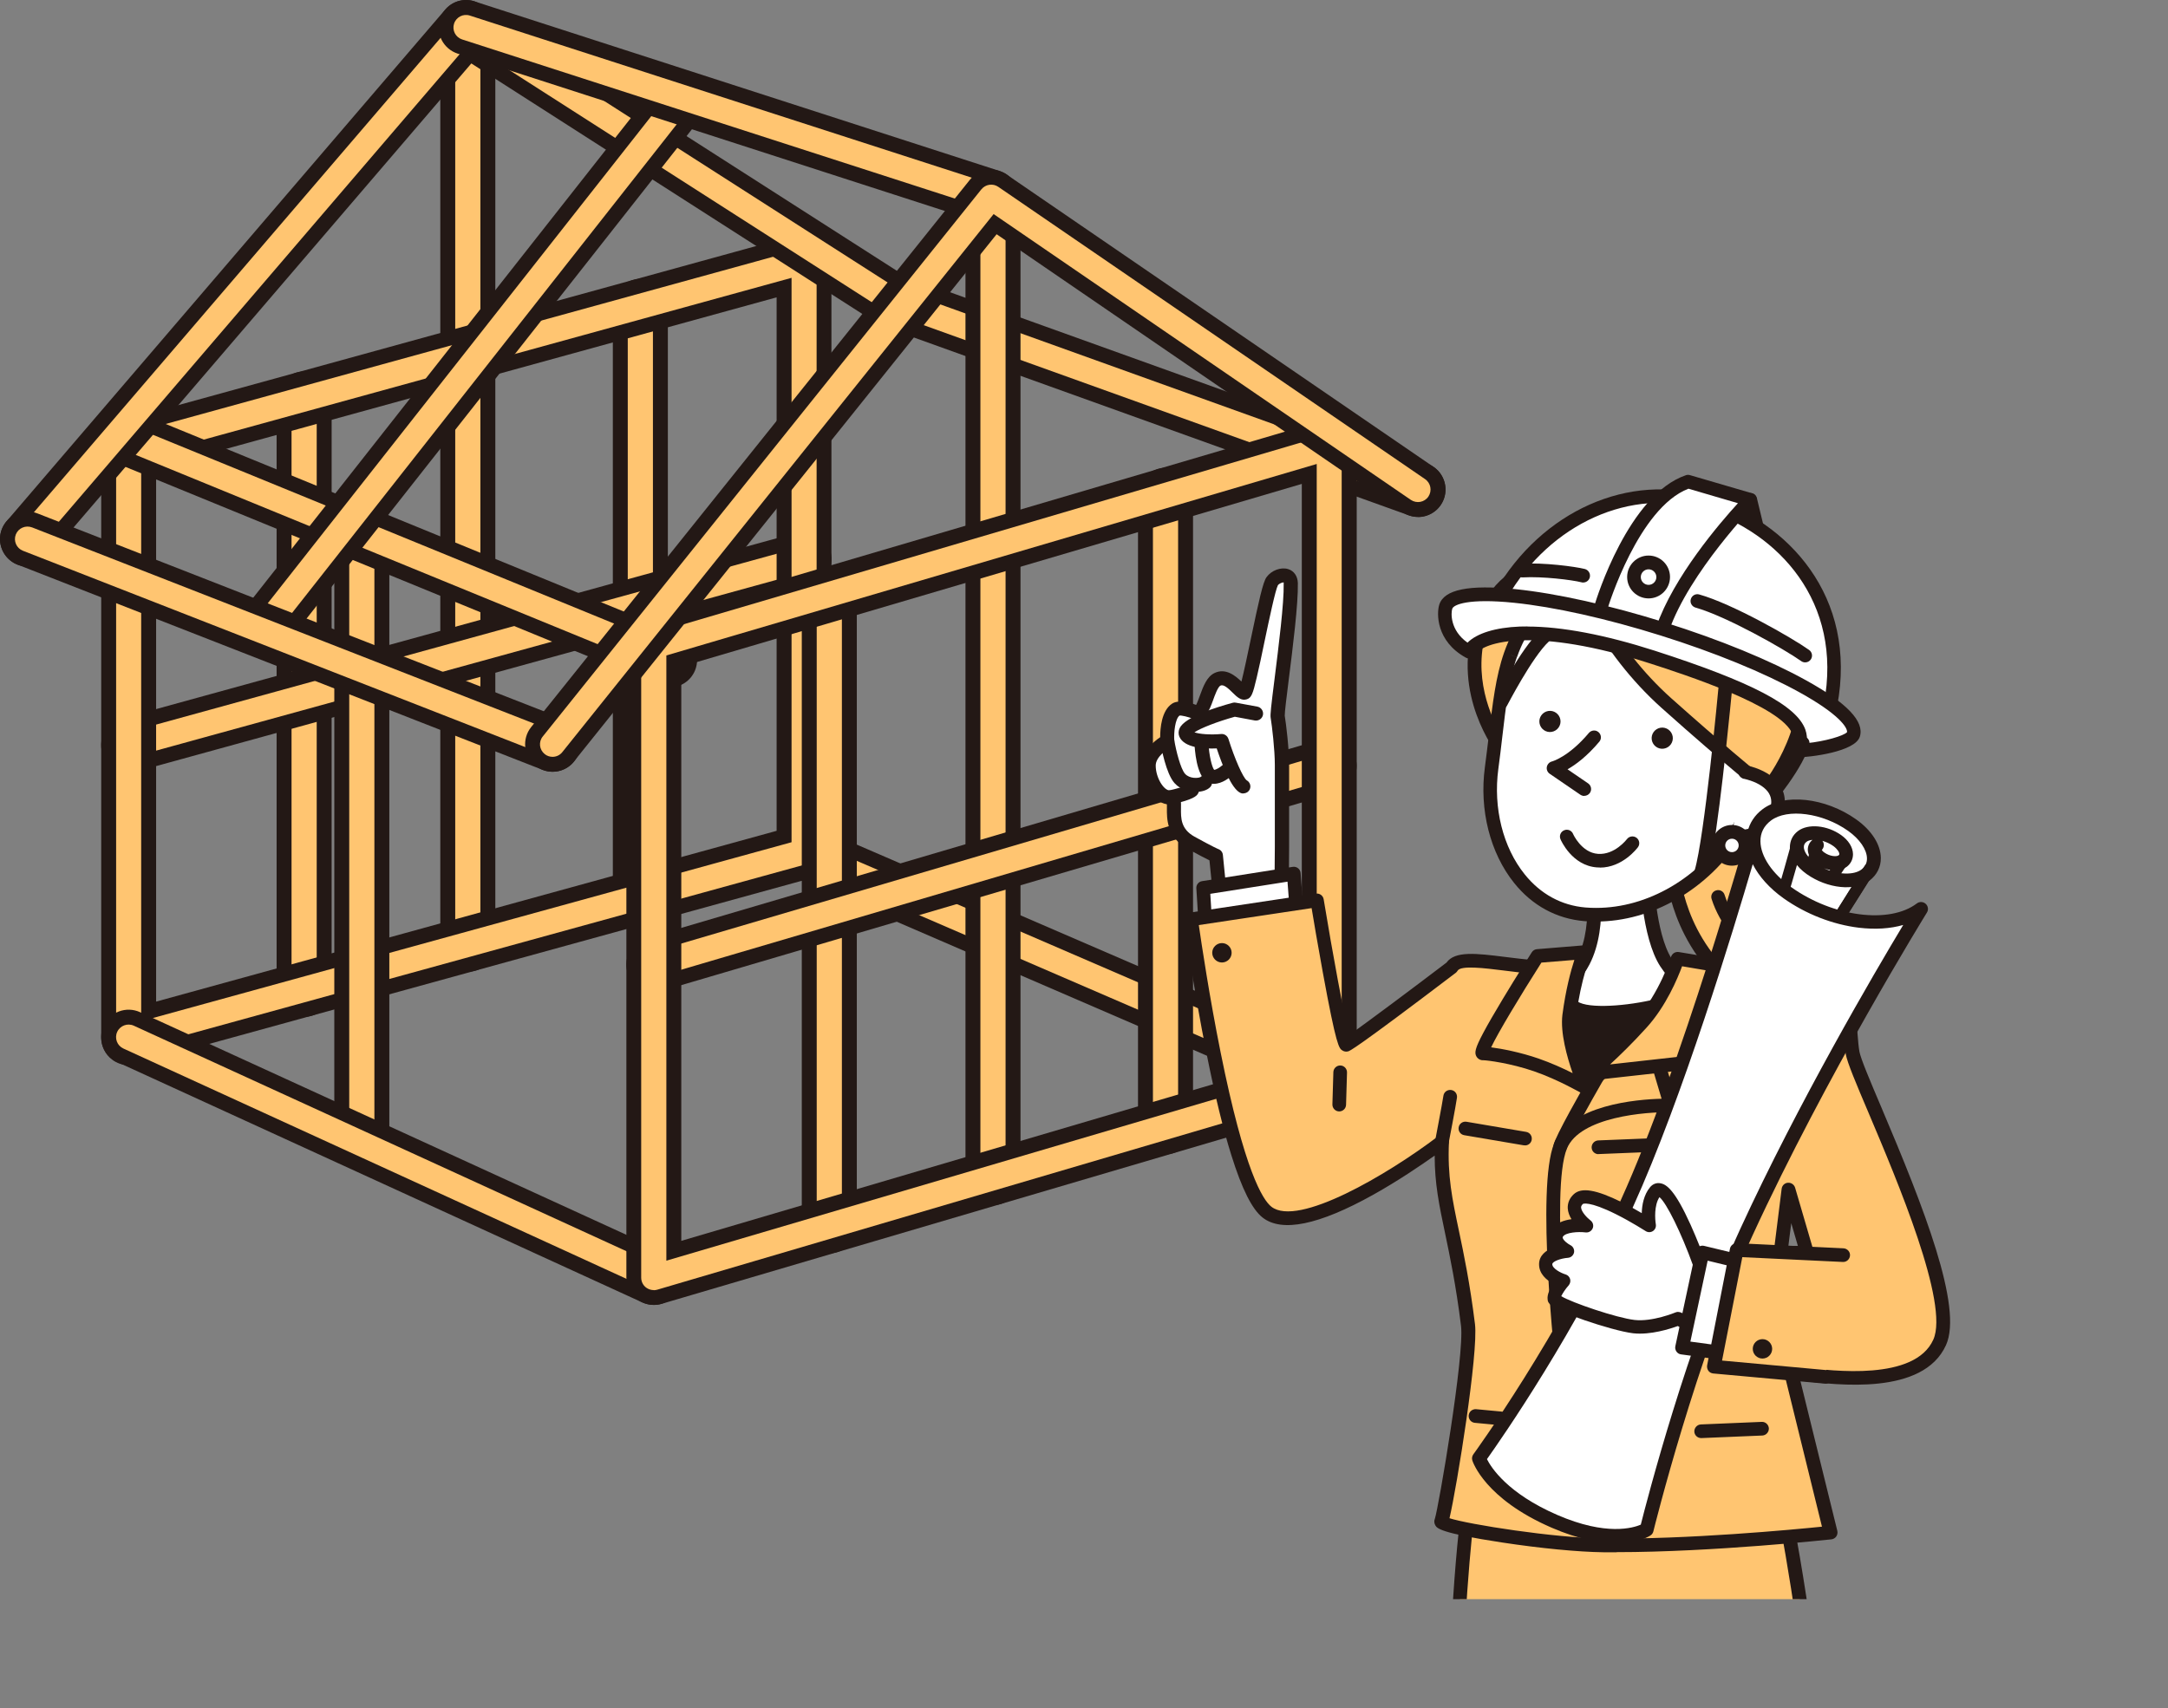 <?xml version="1.0" encoding="UTF-8"?>
<svg id="_レイヤー_2" data-name="レイヤー 2" xmlns="http://www.w3.org/2000/svg" xmlns:xlink="http://www.w3.org/1999/xlink" viewBox="0 0 203.31 160.21">
  <rect x="0" y="0" width="203.31" height="160.21" fill="#808080" stroke="none"/>
  <defs>
    <style>
      .cls-1 {
        fill: #231815;
      }

      .cls-2 {
        fill: #fff;
      }

      .cls-3 {
        fill: none;
      }

      .cls-4 {
        fill: #ffc571;
      }

      .cls-5 {
        clip-path: url(#clippath);
      }
    </style>
    <clipPath id="clippath">
      <rect class="cls-3" x="90.26" y="41.95" width="113.04" height="108.05"/>
    </clipPath>
  </defs>
  <g id="fig">
    <g>
      <g>
        <g>
          <path class="cls-1" d="M43.87,91.15c-1.42,0-2.58-1.15-2.58-2.58V3.04c0-1.42,1.15-2.58,2.58-2.58s2.58,1.15,2.58,2.58v85.53c0,1.42-1.15,2.58-2.58,2.58Z"/>
          <path class="cls-4" d="M43.87,89.75c-.65,0-1.18-.53-1.18-1.18V3.04c0-.65.53-1.18,1.18-1.18s1.18.53,1.18,1.18v85.53c0,.65-.53,1.18-1.18,1.18Z"/>
        </g>
        <g>
          <path class="cls-1" d="M28.52,95.38c-1.42,0-2.58-1.15-2.58-2.58v-55.38c0-1.42,1.15-2.58,2.58-2.58s2.58,1.15,2.58,2.58v55.38c0,1.42-1.15,2.58-2.58,2.58Z"/>
          <path class="cls-4" d="M28.52,93.98c-.65,0-1.18-.53-1.18-1.18v-55.38c0-.65.53-1.18,1.18-1.18s1.18.53,1.18,1.18v55.38c0,.65-.53,1.18-1.18,1.18Z"/>
        </g>
        <g>
          <path class="cls-1" d="M60.05,86.7c-1.42,0-2.58-1.15-2.58-2.58V28.74c0-1.42,1.15-2.58,2.58-2.58s2.58,1.15,2.58,2.58v55.38c0,1.42-1.15,2.58-2.58,2.58Z"/>
          <path class="cls-4" d="M60.05,85.3c-.65,0-1.18-.53-1.18-1.18V28.74c0-.65.53-1.18,1.18-1.18s1.18.53,1.18,1.18v55.38c0,.65-.53,1.18-1.18,1.18Z"/>
        </g>
        <g>
          <path class="cls-1" d="M132.99,48.49c-.29,0-.58-.05-.87-.15l-49.25-17.7c-1.34-.48-2.03-1.96-1.55-3.29s1.96-2.03,3.29-1.55l49.25,17.7c1.34.48,2.03,1.96,1.55,3.29-.38,1.05-1.37,1.71-2.42,1.71Z"/>
          <path class="cls-4" d="M132.99,47.09c-.13,0-.27-.02-.4-.07l-49.25-17.7c-.61-.22-.93-.89-.71-1.51s.89-.93,1.51-.71l49.25,17.7c.61.22.93.89.71,1.51-.17.48-.63.78-1.11.78Z"/>
        </g>
        <g>
          <path class="cls-1" d="M12.06,72.47c-1.13,0-2.17-.75-2.48-1.89-.38-1.37.43-2.79,1.8-3.17l63.34-17.44c1.37-.38,2.79.43,3.17,1.8.38,1.37-.43,2.79-1.8,3.17l-63.34,17.44c-.23.06-.46.09-.69.09Z"/>
          <path class="cls-4" d="M12.06,71.08c-.52,0-.99-.34-1.13-.87-.17-.63.2-1.27.82-1.45l63.34-17.44c.63-.17,1.27.2,1.45.82.17.63-.2,1.27-.82,1.45l-63.34,17.44c-.1.03-.21.04-.31.04Z"/>
        </g>
        <g>
          <path class="cls-1" d="M124.65,103.75c-.34,0-.69-.07-1.02-.21l-49.25-21.28c-1.31-.56-1.91-2.08-1.34-3.39.56-1.31,2.08-1.91,3.39-1.34l49.25,21.28c1.31.56,1.91,2.08,1.34,3.39-.42.97-1.37,1.55-2.37,1.55Z"/>
          <path class="cls-4" d="M124.65,102.35c-.16,0-.31-.03-.47-.1l-49.25-21.28c-.6-.26-.87-.95-.61-1.55.26-.6.95-.87,1.55-.61l49.25,21.28c.6.26.87.95.61,1.55-.19.44-.63.71-1.08.71Z"/>
        </g>
        <g>
          <path class="cls-1" d="M12.06,99.91c-.56,0-1.11-.18-1.56-.53-.64-.49-1.01-1.24-1.01-2.05v-55.38c0-1.16.77-2.18,1.89-2.48l63.34-17.44c.77-.21,1.61-.05,2.24.43.64.49,1.01,1.24,1.01,2.05v55.38c0,1.16-.77,2.18-1.89,2.48l-63.34,17.44c-.23.06-.46.09-.68.09ZM14.64,43.91v50.04l58.19-16.02V27.89L14.64,43.91ZM75.41,79.89h0,0Z"/>
          <path class="cls-4" d="M12.06,98.51c-.25,0-.51-.08-.71-.24-.29-.22-.46-.57-.46-.94v-55.38c0-.53.35-.99.86-1.14l63.34-17.44c.35-.1.73-.02,1.03.2.29.22.46.57.46.94v55.38c0,.53-.35.99-.86,1.14l-63.34,17.44c-.1.03-.21.04-.31.04ZM13.24,42.85v52.94l60.99-16.79V26.06L13.24,42.85ZM75.41,79.89h0,0Z"/>
        </g>
        <g>
          <path class="cls-1" d="M33.93,109.65c-1.42,0-2.58-1.15-2.58-2.58v-55.38c0-1.42,1.15-2.58,2.58-2.58s2.58,1.15,2.58,2.58v55.38c0,1.42-1.15,2.58-2.58,2.58Z"/>
          <path class="cls-4" d="M33.93,108.25c-.65,0-1.18-.53-1.18-1.18v-55.38c0-.65.53-1.18,1.18-1.18s1.18.53,1.18,1.18v55.38c0,.65-.53,1.18-1.18,1.18Z"/>
        </g>
        <g>
          <path class="cls-1" d="M77.77,117.56c-1.42,0-2.58-1.15-2.58-2.58v-59.23c0-1.42,1.15-2.58,2.58-2.58s2.58,1.15,2.58,2.58v59.23c0,1.42-1.15,2.58-2.58,2.58Z"/>
          <path class="cls-4" d="M77.77,116.16c-.65,0-1.18-.53-1.18-1.18v-59.23c0-.65.53-1.18,1.18-1.18s1.18.53,1.18,1.18v59.23c0,.65-.53,1.18-1.18,1.18Z"/>
        </g>
        <g>
          <path class="cls-1" d="M93.12,113.04c-1.42,0-2.58-1.15-2.58-2.58V18.99c0-1.42,1.15-2.58,2.58-2.58s2.58,1.15,2.58,2.58v91.47c0,1.42-1.15,2.58-2.58,2.58Z"/>
          <path class="cls-4" d="M93.12,111.64c-.65,0-1.18-.53-1.18-1.18V18.99c0-.65.53-1.18,1.18-1.18s1.18.53,1.18,1.18v91.47c0,.65-.53,1.18-1.18,1.18Z"/>
        </g>
        <g>
          <path class="cls-1" d="M109.3,108.27c-1.42,0-2.58-1.15-2.58-2.58v-59.23c0-1.42,1.15-2.58,2.58-2.58s2.58,1.15,2.58,2.58v59.23c0,1.42-1.15,2.58-2.58,2.58Z"/>
          <path class="cls-4" d="M109.3,106.88c-.65,0-1.18-.53-1.18-1.18v-59.23c0-.65.53-1.18,1.18-1.18s1.18.53,1.18,1.18v59.23c0,.65-.53,1.18-1.18,1.18Z"/>
        </g>
        <g>
          <path class="cls-1" d="M61.31,93.06c-1.11,0-2.14-.73-2.47-1.85-.4-1.36.38-2.8,1.74-3.2l63.34-18.65c1.36-.4,2.8.38,3.2,1.74.4,1.36-.38,2.8-1.74,3.2l-63.34,18.65c-.24.07-.49.11-.73.11Z"/>
          <path class="cls-4" d="M61.31,91.67c-.51,0-.98-.33-1.13-.85-.18-.62.17-1.28.8-1.46l63.34-18.65c.62-.18,1.28.17,1.46.8.18.62-.17,1.28-.8,1.46l-63.34,18.65c-.11.03-.22.05-.33.05Z"/>
        </g>
        <g>
          <path class="cls-1" d="M61.31,122.4c-.36,0-.72-.08-1.07-.23l-49.25-22.55c-1.29-.59-1.86-2.12-1.27-3.41.59-1.29,2.12-1.86,3.41-1.27l49.25,22.55c1.29.59,1.86,2.12,1.27,3.41-.43.95-1.37,1.5-2.34,1.5Z"/>
          <path class="cls-4" d="M61.31,121.01c-.16,0-.33-.03-.49-.11l-49.25-22.55c-.59-.27-.85-.97-.58-1.56.27-.59.97-.85,1.56-.58l49.25,22.55c.59.27.85.97.58,1.56-.2.43-.62.69-1.07.69Z"/>
        </g>
        <g>
          <path class="cls-1" d="M62.79,64.48c-.33,0-.66-.06-.98-.19L10.27,43.18c-1.32-.54-1.95-2.04-1.41-3.36.54-1.32,2.04-1.95,3.36-1.41l51.55,21.11c1.32.54,1.95,2.04,1.41,3.36-.41,1-1.37,1.6-2.38,1.6Z"/>
          <path class="cls-4" d="M62.79,63.09c-.15,0-.3-.03-.45-.09L10.8,41.88c-.6-.25-.89-.93-.64-1.54.25-.6.93-.89,1.54-.64l51.55,21.11c.6.25.89.93.64,1.54-.19.46-.63.73-1.09.73Z"/>
        </g>
        <g>
          <path class="cls-1" d="M61.31,122.4c-.55,0-1.09-.18-1.54-.51-.65-.49-1.03-1.25-1.03-2.06v-59.23c0-1.14.75-2.15,1.85-2.47l63.34-18.65c.78-.23,1.62-.08,2.27.41.65.49,1.03,1.25,1.03,2.06v59.23c0,1.14-.75,2.15-1.85,2.47l-63.34,18.65c-.24.07-.48.1-.73.1ZM63.89,62.53v53.86l58.19-17.14v-53.86l-58.19,17.14ZM124.65,101.18h0,0Z"/>
          <path class="cls-4" d="M61.31,121.01c-.25,0-.5-.08-.71-.23-.3-.22-.47-.57-.47-.94v-59.23c0-.52.34-.98.84-1.13l63.34-18.65c.36-.1.74-.04,1.04.19s.47.57.47.94v59.23c0,.52-.34.98-.84,1.13l-63.34,18.65c-.11.03-.22.05-.33.05ZM62.49,61.48v56.77l60.99-17.96v-56.77l-60.99,17.96ZM124.65,101.18h0,0Z"/>
        </g>
        <g>
          <path class="cls-1" d="M2.57,53.14c-.59,0-1.19-.2-1.67-.62-1.08-.93-1.21-2.55-.28-3.63L41.75.9c.84-.98,2.26-1.19,3.34-.49l40.03,25.64c1.2.77,1.55,2.36.78,3.56-.77,1.2-2.36,1.55-3.56.78L44.2,5.95,4.53,52.24c-.51.59-1.23.9-1.96.9Z"/>
          <path class="cls-4" d="M2.58,51.74c-.27,0-.54-.09-.77-.28-.49-.42-.55-1.17-.13-1.66L42.81,1.81c.38-.45,1.03-.54,1.53-.23l40.03,25.64c.55.35.71,1.08.36,1.63-.35.55-1.08.71-1.63.36L43.93,4.12,3.47,51.33c-.23.27-.56.41-.89.41Z"/>
        </g>
        <g>
          <path class="cls-1" d="M25.14,61.03c-.56,0-1.12-.18-1.59-.55-1.12-.88-1.31-2.5-.43-3.62L61.48,8.12c.88-1.12,2.5-1.31,3.62-.43,1.12.88,1.31,2.5.43,3.62L27.16,60.04c-.51.65-1.26.98-2.03.98Z"/>
          <path class="cls-4" d="M25.14,59.63c-.25,0-.51-.08-.73-.25-.51-.4-.6-1.14-.2-1.65L62.58,8.98c.4-.51,1.14-.6,1.65-.2.51.4.6,1.14.2,1.65L26.06,59.18c-.23.3-.58.45-.93.45Z"/>
        </g>
        <g>
          <path class="cls-1" d="M51.82,72.39c-.31,0-.63-.06-.94-.18L1.64,52.96c-1.32-.52-1.98-2.01-1.46-3.34s2.01-1.98,3.34-1.46l49.25,19.25c1.32.52,1.98,2.01,1.46,3.34-.4,1.02-1.37,1.64-2.4,1.64Z"/>
          <path class="cls-4" d="M51.82,70.99c-.14,0-.29-.03-.43-.08L2.15,51.66c-.61-.24-.9-.92-.67-1.52.24-.61.92-.9,1.53-.67l49.25,19.25c.61.24.9.92.67,1.52-.18.46-.63.75-1.1.75Z"/>
        </g>
        <g>
          <path class="cls-1" d="M92.96,21.07c-.26,0-.53-.04-.79-.13L42.92,5.03c-1.35-.44-2.1-1.89-1.66-3.24s1.89-2.1,3.24-1.66l49.25,15.91c1.35.44,2.1,1.89,1.66,3.24-.35,1.09-1.36,1.78-2.45,1.78Z"/>
          <path class="cls-4" d="M92.96,19.67c-.12,0-.24-.02-.36-.06L43.34,3.7c-.62-.2-.96-.86-.76-1.48.2-.62.86-.96,1.48-.76l49.25,15.91c.62.2.96.86.76,1.48-.16.5-.62.82-1.12.82Z"/>
        </g>
        <g>
          <path class="cls-1" d="M51.82,72.39c-.57,0-1.13-.18-1.61-.57-1.11-.89-1.29-2.51-.4-3.62l41.13-51.32c.84-1.05,2.35-1.28,3.46-.51l40.03,27.42c1.17.8,1.47,2.41.67,3.58-.8,1.17-2.41,1.47-3.58.67l-38.06-26.07-39.64,49.46c-.51.63-1.26.96-2.01.96Z"/>
          <path class="cls-4" d="M51.82,70.99c-.26,0-.52-.08-.74-.26-.51-.41-.59-1.15-.18-1.65l41.13-51.32c.39-.48,1.08-.58,1.58-.24l40.03,27.42c.54.37.67,1.1.31,1.64-.37.54-1.1.67-1.64.31l-39.13-26.81-40.45,50.47c-.23.29-.57.44-.92.44Z"/>
        </g>
      </g>
      <g class="cls-5">
        <g>
          <g>
            <path class="cls-2" d="M120.21,79.46v-7.7c0-1.48-.27-3.72-.4-4.52-.1-.6,1.29-9.39,1.23-12.51-.02-1.07-1.3-.81-1.75-.18-.55.77-2.17,10.32-2.57,10.45-.4.13-1.4-1.81-2.55-1.25-.99.48-1.18,3.38-2.02,3.09,0,0-1.42-.57-1.88-.27-.95.62-.81,2.96-.81,2.96,0,0-1.75.94-1.75,2.28s.9,3,1.97,3-.67,2.78,2.02,4.26c1.9,1.04,2.33,1.21,2.33,1.21l.54,5.38,5.6-.64.04-5.54Z"/>
            <path class="cls-1" d="M114.57,86.3c-.15,0-.3-.05-.41-.15-.14-.11-.22-.27-.24-.45l-.5-5c-.34-.17-.96-.48-2.03-1.07-2-1.1-1.97-2.88-1.96-3.83,0-.11,0-.25,0-.36-1.35-.21-2.37-2.05-2.37-3.64,0-1.31,1.13-2.24,1.74-2.65,0-.83.12-2.5,1.12-3.15.58-.38,1.58-.13,2.25.12.11-.21.25-.59.35-.87.32-.87.65-1.77,1.37-2.12,1.06-.51,1.98.27,2.53.8.24-.94.6-2.66.88-4,.77-3.67,1.14-5.33,1.47-5.79.46-.64,1.35-.97,2.03-.76.55.17.89.66.91,1.31.04,1.97-.48,6.09-.86,9.1-.19,1.5-.38,3.04-.37,3.34.14.85.41,3.12.41,4.61v7.7h0s-.04,5.55-.04,5.55c0,.33-.25.61-.58.65l-5.6.64s-.05,0-.07,0ZM110.6,67.13c-.39.31-.53,1.54-.48,2.34.02.26-.12.5-.34.62-.39.21-1.4.93-1.4,1.71,0,1.16.76,2.34,1.31,2.34.37,0,.6.16.73.29.35.35.34.85.33,1.39-.01.91-.03,1.94,1.27,2.66,1.78.98,2.24,1.17,2.25,1.17.23.09.39.3.41.55l.47,4.71,4.36-.5.04-4.96v-7.7c0-1.43-.26-3.62-.39-4.42-.05-.29.03-1.01.37-3.7.37-2.97.89-7.03.85-8.91,0-.04,0-.07,0-.09-.12-.01-.4.09-.54.26-.24.45-.83,3.25-1.26,5.3-.26,1.26-.51,2.45-.73,3.37-.37,1.59-.51,1.89-.92,2.03-.53.18-.93-.22-1.32-.6-.46-.46-.87-.82-1.16-.68-.24.11-.54.94-.7,1.39-.32.88-.77,2.09-1.81,1.74-.01,0-.02,0-.03-.01-.49-.19-1.1-.34-1.31-.31ZM120.21,79.46h0,0ZM120.46,67.12s0,0,0,0c0,0,0,0,0,0Z"/>
          </g>
          <path class="cls-1" d="M116.59,74.43c-.1,0-.2-.02-.29-.07-.83-.41-1.68-2.6-2.2-4.16-1.18.05-3.04-.04-3.5-1.1-.11-.26-.1-.54.03-.81.5-1.03,3.33-1.92,4.97-2.37.09-.03.19-.03.29-.01l2.02.37c.36.07.59.41.53.77-.07.36-.41.59-.77.53l-1.87-.35c-1.63.45-3.21,1.07-3.79,1.46.46.17,1.52.25,2.5.16.31-.03.59.16.69.46.58,1.85,1.36,3.62,1.71,3.88.31.17.44.55.28.87-.12.23-.35.36-.59.36ZM116.89,73.19h0s0,0,0,0Z"/>
          <g>
            <path class="cls-2" d="M109.46,69.51s.45,2.69,1.16,3.49c.72.81,2.06.67,2.37.36"/>
            <path class="cls-1" d="M112.11,74.27s-.06,0-.09,0c-.44-.01-1.27-.14-1.88-.82-.8-.9-1.24-3.34-1.32-3.82-.06-.36.18-.7.54-.76.36-.06.7.18.76.54.17,1.04.6,2.71,1.01,3.17.43.48,1.24.42,1.44.31.26-.23.66-.23.91.02s.26.67,0,.93c-.28.28-.78.44-1.35.44ZM112.54,72.9s0,0,0,0c0,0,0,0,0,0Z"/>
          </g>
          <g>
            <path class="cls-2" d="M112.69,69.83s.16,2.85,1.01,3.02c.62.12,1.36-.56,1.36-.56"/>
            <path class="cls-1" d="M113.85,73.52c-.09,0-.19,0-.29-.03-1.17-.23-1.46-2.37-1.54-3.63-.02-.36.26-.67.62-.69.36-.02.67.26.69.62.06,1.04.31,2.15.53,2.42.18-.01.52-.21.73-.4.27-.24.68-.22.93.04.24.27.23.68-.04.93-.15.13-.85.74-1.64.74Z"/>
          </g>
          <g>
            <path class="cls-2" d="M109.69,74.8s1.88-.4,2.11-.72"/>
            <path class="cls-1" d="M109.69,75.46c-.3,0-.58-.21-.64-.52-.08-.35.15-.7.5-.78.75-.16,1.56-.4,1.76-.52.22-.24.59-.28.86-.08.3.21.36.62.15.92-.11.16-.37.52-2.5.98-.05,0-.09.01-.14.01ZM111.26,73.7s0,0,0,0c0,0,0,0,0,0Z"/>
          </g>
          <g>
            <polyline class="cls-2" points="121.58 85.15 121.34 81.93 112.84 83.28 113.02 86.13"/>
            <path class="cls-1" d="M113.01,86.77c-.34,0-.62-.26-.64-.6l-.18-2.85c-.02-.33.21-.62.54-.67l8.5-1.34c.18-.03.36.02.5.13.14.11.23.28.24.46l.24,3.22c.03.35-.24.66-.59.69-.35.03-.66-.24-.69-.59l-.19-2.52-7.24,1.14.14,2.27c.02.35-.25.66-.6.68-.01,0-.03,0-.04,0Z"/>
          </g>
          <g>
            <path class="cls-4" d="M153.23,154.22l.75,5.35h16.14s-2.24-17.84-3.81-21.64l-28.3.83s-1.43,9.84-1.43,20.81h15.46l1.19-5.35Z"/>
            <path class="cls-1" d="M170.12,160.21h-16.14c-.32,0-.59-.24-.63-.55l-.26-1.83-.42,1.88c-.07.29-.33.5-.63.5h-15.46c-.35,0-.64-.29-.64-.64,0-10.89,1.42-20.8,1.43-20.9.04-.31.3-.54.62-.55l28.3-.83c.26,0,.51.15.61.4,1.59,3.84,3.76,21.07,3.85,21.8.02.18-.03.37-.16.5-.12.14-.3.22-.48.22ZM154.53,158.93h14.85c-.42-3.24-2.19-16.46-3.52-20.34l-27.29.8c-.28,2.14-1.3,10.43-1.35,19.54h14.3l1.08-4.85c.07-.3.34-.52.65-.5.31.01.57.24.61.55l.67,4.8Z"/>
          </g>
          <g>
            <path class="cls-4" d="M181.88,125.93c-2.22,4.91-12.12,2.97-13.91,2.85.1.39,3.69,14.98,3.69,14.98,0,0-12.01,1.31-21.28,1.19-5.38-.07-15.48-1.73-15.22-2.26.26-.52,2.87-15.39,2.5-18.43-1.12-9.07-2.7-11.56-2.44-17.18,0,0-12.6,9.57-16.41,6.6-3.8-2.97-7.13-27.46-7.13-27.46l11.83-1.78s2.26,13.67,2.73,13.55c.48-.12,9.89-7.27,9.89-7.27.71-1.2,4.13-.31,7.65-.04,1.69.13,2.11,1.08,2.95.74,1.07-.5,2.1-.97,4.65-.97,1.72,0,3.75.2,5.62.46.31.04.62.09.92.13.15.02.3.04.45.07,2.49.38,4.41.79,4.41.79,0,0,.52.13,1.31.32.05.01.09.02.14.04.53.13,1.18.29,1.87.45.06.02.13.03.19.05.19.05.38.09.58.14.45.11.92.22,1.37.32.13.03.26.06.39.09,1.41.32,2.69.6,3.32.69,1.84.26,1.42,2.85,1.77,4.78.47,2.63,10.42,22.17,8.16,27.16ZM169.45,117.5l-1.73-5.92-.74,5.92h2.47Z"/>
            <path class="cls-1" d="M151.58,145.6c-.41,0-.82,0-1.22,0-2.36-.03-5.92-.37-9.52-.92-5.8-.88-6.08-1.34-6.23-1.59-.12-.2-.14-.43-.05-.64.34-1.03,2.79-15.32,2.45-18.09-.47-3.81-1.04-6.5-1.49-8.66-.56-2.66-.98-4.67-.98-7.31-1.24.88-3.42,2.37-5.79,3.69-5.06,2.82-8.54,3.54-10.34,2.13-.99-.77-1.95-2.69-2.94-5.86-.76-2.42-1.53-5.57-2.29-9.37-1.3-6.44-2.14-12.6-2.15-12.66-.05-.35.19-.67.54-.72l11.83-1.78c.35-.05.67.18.73.53.85,5.15,1.9,10.87,2.4,12.72,1.6-1.11,6.15-4.52,9.12-6.78.79-1.11,2.78-.87,5.5-.53.87.11,1.77.22,2.68.29.96.07,1.56.38,2.01.6.41.21.51.24.64.19,1.07-.5,2.18-1.02,4.9-1.02,1.53,0,3.45.16,5.71.46.31.04.62.09.93.13.15.02.3.04.45.07,2.48.38,4.43.79,4.45.79,0,0,.02,0,.02,0,0,0,.52.13,1.31.32l.14.03c.53.13,1.18.29,1.87.45l.77.18c.45.11.91.22,1.37.32l.39.09c1.63.37,2.73.6,3.27.68,1.88.27,2.03,2.25,2.15,3.83.04.5.08,1.01.16,1.47.12.66,1.02,2.79,2.07,5.26,3.95,9.31,7.66,18.71,6.05,22.27-2.14,4.74-10.15,3.75-13.58,3.34-.03,0-.05,0-.08,0,.78,3.17,3.34,13.58,3.47,14.09.04.18,0,.37-.1.52-.11.15-.27.25-.46.27-.12.01-11.13,1.2-20.14,1.2ZM135.9,142.4c1.83.59,9.81,1.85,14.49,1.91,7.83.1,17.74-.83,20.47-1.11-.72-2.94-3.42-13.92-3.51-14.26-.05-.2,0-.41.13-.57.13-.16.33-.24.54-.23.24.02.59.06,1.03.11,2.87.35,10.5,1.29,12.25-2.59l.58.26-.58-.26c1.52-3.36-3.41-14.99-6.06-21.25-1.17-2.75-2.01-4.74-2.15-5.54-.09-.52-.13-1.07-.17-1.6-.13-1.72-.27-2.55-1.05-2.66-.57-.08-1.71-.32-3.37-.7l-.39-.09c-.46-.11-.92-.21-1.38-.32l-.77-.18c-.69-.17-1.34-.32-1.87-.45l-.14-.03c-.73-.18-1.22-.3-1.3-.32-.16-.03-2.02-.42-4.37-.78-.15-.02-.29-.04-.44-.07-.3-.04-.6-.09-.91-.13-2.2-.3-4.07-.45-5.54-.45-2.45,0-3.38.44-4.37.91-.01,0-.02.01-.04.02-.7.28-1.23.01-1.7-.22-.39-.19-.83-.41-1.54-.47-.94-.07-1.85-.19-2.74-.3-1.78-.22-4-.5-4.31.02-.04.07-.1.14-.16.19-9.52,7.23-9.97,7.35-10.12,7.38-.18.05-.38.01-.53-.09-.31-.2-.56-.37-1.83-7.32-.45-2.46-.87-4.91-1.05-6.03l-10.58,1.59c.25,1.72,1,6.75,2.05,11.96,2.23,11.09,3.94,13.82,4.76,14.46,2.49,1.94,10.9-3.02,15.62-6.6.2-.15.47-.17.69-.06.22.12.35.35.34.6-.15,3.16.3,5.31.93,8.3.46,2.18,1.03,4.9,1.51,8.77.33,2.69-1.7,15.27-2.39,18.21ZM135.78,142.86c-.02.05-.03.09-.05.12.02-.04.03-.08.05-.12ZM134.58,142.41s0,.01-.01.02c0,0,0-.02.01-.02ZM169.45,118.14h-2.47c-.18,0-.36-.08-.48-.22s-.18-.32-.16-.5l.74-5.92c.04-.3.28-.54.59-.56.3-.02.58.17.67.46l1.73,5.92c.06.19.02.4-.1.56-.12.16-.31.26-.51.26ZM167.71,116.86h.89l-.62-2.13-.27,2.13Z"/>
          </g>
          <g>
            <polygon class="cls-1" points="164.15 46.88 164.8 49.57 162.68 48.78 164.15 46.88"/>
            <path class="cls-1" d="M164.8,50.21c-.07,0-.15-.01-.22-.04l-2.12-.79c-.19-.07-.33-.22-.39-.42-.06-.19-.02-.4.11-.56l1.47-1.91c.15-.19.39-.28.63-.23.24.05.42.23.48.47l.65,2.7c.05.23-.02.47-.19.62-.12.1-.27.16-.42.16ZM163.7,48.49l.21.08-.06-.26-.14.19Z"/>
          </g>
          <g>
            <path class="cls-4" d="M158.36,78.17c2.7.15,6.66-.07,8.66,5.55s4.37,11.71,5.88,11.95c1.51.24-1.51-.24-1.51-.24,0,0-.96.58-4.03-.83-3.07-1.42-5.09-1.61-7.65-5.26-2.56-3.65-2.68-6.92-3.01-7.25"/>
            <path class="cls-1" d="M173.34,96.39s-.07,0-.1,0l-1.76-.28c-.54.17-1.81.27-4.37-.91-.59-.27-1.14-.5-1.67-.72-2.18-.9-4.07-1.67-6.23-4.75-1.92-2.74-2.51-5.23-2.82-6.57-.06-.26-.13-.56-.17-.67-.19-.25-.16-.61.07-.84.25-.25.66-.24.91,0,.22.22.29.53.45,1.21.3,1.26.84,3.6,2.63,6.13,1.95,2.78,3.51,3.42,5.67,4.3.55.22,1.11.45,1.72.74,2.35,1.08,3.29.9,3.45.85,0,0,.02-.01.03-.02-1.18-1.75-2.63-5.17-4.68-10.91-1.73-4.84-4.94-4.98-7.52-5.1-.2,0-.39-.02-.57-.03-.35-.02-.62-.32-.6-.68s.33-.62.68-.6c.18.01.37.02.56.03,2.65.12,6.66.3,8.67,5.95.87,2.43,2,5.53,3.1,7.92,1.55,3.39,2.21,3.6,2.28,3.61l.42.07c.31.05.54.32.54.63,0,.03,0,.07,0,.1-.05.31-.32.54-.63.54ZM156.25,82.54s0,0,0,0c0,0,0,0,0,0Z"/>
          </g>
          <g>
            <path class="cls-4" d="M161.12,84.14c.73,2.3,2.67,4.5,3.97,5.27"/>
            <path class="cls-1" d="M165.09,90.04c-.11,0-.22-.03-.33-.09-1.5-.88-3.5-3.23-4.25-5.63-.11-.34.08-.7.42-.8.34-.11.7.08.8.42.69,2.19,2.58,4.26,3.68,4.91.3.18.41.57.23.88-.12.2-.33.32-.55.32Z"/>
          </g>
          <g>
            <path class="cls-2" d="M154.39,81.8s.13,5.9,1.84,8.52c1.7,2.62,3.41,2.1,3.41,2.1,0,0-7.09,8.77-10.57,8.3-4.54-.61-5.24-7.86-5.24-7.86,0,0,2.84.87,4.67-2.67,1.84-3.54.66-8.78.66-8.78"/>
            <path class="cls-1" d="M149.31,101.37c-.12,0-.23,0-.34-.02-4.99-.67-5.76-8.12-5.8-8.44-.02-.21.07-.42.23-.56s.39-.18.59-.12c.09.03,2.37.64,3.92-2.35,1.7-3.29.61-8.3.6-8.35-.08-.35.14-.69.49-.77.35-.08.69.14.77.48.05.22,1.21,5.51-.71,9.22-1.28,2.47-3.15,3.12-4.46,3.12,0,0-.01,0-.02,0,.33,1.81,1.43,6.06,4.57,6.48,2.07.28,6.43-3.9,9.21-7.13-.76-.24-1.73-.85-2.66-2.28-1.78-2.74-1.93-8.61-1.94-8.85,0-.35.27-.65.63-.66.35-.01.65.27.66.63,0,.06.15,5.75,1.73,8.18,1.4,2.16,2.67,1.84,2.68,1.83.27-.08.56.02.72.25.16.23.14.54-.03.76-.73.9-7.03,8.56-10.81,8.56Z"/>
          </g>
          <g>
            <path class="cls-4" d="M148.53,53.23s-7.21-2.16-9.7,5.57c-2.03,6.29,2.1,11.53,2.1,11.53l7.6-17.1Z"/>
            <path class="cls-1" d="M140.93,70.98c-.2,0-.38-.09-.5-.24-.18-.22-4.31-5.58-2.2-12.13,1.38-4.29,4.17-5.69,6.27-6.12,2.25-.45,4.15.11,4.23.13.18.05.32.18.4.35.08.17.08.36,0,.53l-7.6,17.1c-.09.21-.28.35-.51.38-.03,0-.05,0-.08,0ZM146.29,53.59c-2.14,0-5.37.83-6.84,5.41-1.41,4.38.36,8.28,1.38,10.01l6.81-15.31c-.35-.06-.81-.11-1.34-.11Z"/>
          </g>
          <g>
            <path class="cls-2" d="M141.65,61.43c-1.02,2.87-1.21,6.45-1.77,10.62-.85,6.34,2.45,13.19,8.74,13.72,5.86.49,11.25-3.04,14.13-7.56,1.92-3.02,3.74-9.18,3.21-13.24-.52-4.06-6.82-11.47-12.98-10.68-6.16.79-9.5,1.97-11.34,7.14Z"/>
            <path class="cls-1" d="M149.69,86.45c-.37,0-.75-.02-1.12-.05-2.59-.22-4.87-1.45-6.57-3.57-2.26-2.81-3.29-6.87-2.75-10.87.14-1.03.25-2.02.37-2.98.35-2.97.65-5.54,1.43-7.77,1.91-5.39,5.35-6.73,11.86-7.57,6.59-.84,13.14,6.92,13.69,11.24.54,4.22-1.27,10.47-3.31,13.66-3.12,4.89-8.36,7.9-13.6,7.9ZM141.65,61.43l.6.21c-.74,2.09-1.03,4.59-1.37,7.49-.11.96-.23,1.96-.37,3-.49,3.65.43,7.35,2.48,9.89,1.48,1.84,3.44,2.91,5.68,3.1.34.03.68.04,1.02.04,4.81,0,9.64-2.79,12.52-7.31,1.88-2.94,3.62-8.93,3.12-12.81-.25-1.94-1.93-4.66-4.18-6.77-1.54-1.44-4.63-3.79-8.08-3.35-6.11.78-9.12,1.94-10.81,6.72l-.6-.21Z"/>
          </g>
          <g>
            <path class="cls-4" d="M147.88,52.83c-.56.36,2.25,7.62,8.41,13.13,6.16,5.51,9.46,8.09,9.46,8.09,0,0,8.04-9.52,0-18.18-5.35-5.75-13.74-5.73-17.87-3.05Z"/>
            <path class="cls-1" d="M165.74,74.69c-.14,0-.28-.04-.4-.14-.03-.03-3.38-2.66-9.49-8.12-5.97-5.33-8.79-12.11-8.69-13.49.03-.37.21-.56.36-.66h0c4.12-2.68,12.9-3.08,18.69,3.15,4.36,4.69,4.12,9.63,3.16,12.95-1.03,3.55-3.05,5.98-3.14,6.08-.13.15-.31.23-.49.23ZM148.46,53.22c.21,1.31,2.83,7.41,8.25,12.26,4.72,4.21,7.77,6.73,8.92,7.66.61-.85,1.83-2.74,2.52-5.15,1.25-4.35.28-8.28-2.88-11.68-2.32-2.49-5.51-4.09-8.99-4.49-2.91-.34-5.81.18-7.82,1.4Z"/>
          </g>
          <path class="cls-1" d="M156.86,69.08c.09.54-.28,1.05-.82,1.14s-1.05-.28-1.14-.82c-.09-.54.28-1.05.82-1.14.54-.09,1.05.28,1.14.82Z"/>
          <path class="cls-1" d="M146.33,67.51c.09.54-.28,1.05-.82,1.14-.54.09-1.05-.28-1.14-.82s.28-1.05.82-1.14c.54-.09,1.05.28,1.14.82Z"/>
          <path class="cls-1" d="M165.05,64.35c-.07,0-.14-.01-.21-.04-2.31-.82-4.49-3.78-5.37-6.15-.12-.33.05-.7.38-.82.33-.12.7.05.82.38.77,2.08,2.75,4.73,4.59,5.39.33.12.51.48.39.82-.09.26-.34.43-.6.43Z"/>
          <g>
            <path class="cls-2" d="M149.49,69.17c-2.1,2.49-3.8,2.88-3.8,2.88l2.88,1.97"/>
            <path class="cls-1" d="M148.57,74.66c-.12,0-.25-.04-.36-.11l-2.88-1.97c-.21-.14-.32-.4-.27-.65s.24-.45.49-.51c0,0,1.55-.41,3.45-2.67.23-.27.63-.31.9-.08.27.23.31.63.08.9-1.16,1.38-2.22,2.16-2.98,2.59l1.93,1.32c.29.2.37.6.17.89-.12.18-.33.28-.53.28Z"/>
          </g>
          <g>
            <path class="cls-2" d="M153.07,79.08s-1.32,1.78-3.28,1.64c-1.97-.14-2.87-2.26-2.87-2.26"/>
            <path class="cls-1" d="M150.02,81.37c-.09,0-.18,0-.27-.01-2.33-.17-3.37-2.54-3.41-2.64-.14-.33.01-.7.34-.84s.7.01.84.34c0,.02.79,1.76,2.33,1.87,1.58.12,2.71-1.37,2.72-1.38.21-.28.61-.34.9-.13.28.21.34.61.13.89-.06.08-1.43,1.91-3.57,1.91Z"/>
          </g>
          <g>
            <path class="cls-2" d="M140.76,55.78c4.11-7.12,11.98-10.87,19.24-8.59,7.2,2.26,13.56,8.95,11.66,18.93"/>
            <path class="cls-1" d="M171.66,66.76s-.08,0-.12-.01c-.34-.07-.57-.4-.5-.74,1.82-9.58-4.32-16.05-11.22-18.21-6.83-2.14-14.44,1.27-18.51,8.3-.17.3-.56.4-.86.23-.3-.17-.4-.56-.23-.86,4.36-7.55,12.58-11.2,19.97-8.87,7.43,2.33,14.06,9.31,12.09,19.65-.06.3-.32.51-.62.51Z"/>
          </g>
          <g>
            <path class="cls-2" d="M150.19,56.83s2.98-9.9,8.14-11.65l5.82,1.7s-6.24,6.39-8.23,12.12"/>
            <path class="cls-1" d="M155.92,59.63c-.07,0-.14-.01-.21-.03-.33-.11-.5-.47-.39-.8,1.63-4.7,5.94-9.72,7.66-11.6l-4.64-1.36c-4.69,1.8-7.53,11.07-7.56,11.17-.1.33-.45.52-.79.42-.33-.1-.52-.45-.42-.79.13-.42,3.14-10.24,8.54-12.07.12-.04.25-.04.38,0l5.82,1.7c.21.06.38.23.43.45.06.21,0,.44-.16.6-.06.06-6.17,6.36-8.08,11.89-.09.26-.33.42-.6.42Z"/>
          </g>
          <g>
            <path class="cls-2" d="M155.92,59c-10.56-3.31-19.66-4.25-20.34-2.08-.23.72-.19,2.91,2.19,4.22.91-1.68,6.13-3.06,17.19.5,11.12,3.58,15.15,6.16,13.49,8.77,2-.03,5.12-.74,5.36-1.5.68-2.16-7.33-6.6-17.89-9.91Z"/>
            <path class="cls-1" d="M168.45,71.05c-.23,0-.45-.13-.56-.33-.11-.21-.11-.46.02-.66.27-.42.33-.8.18-1.2-.95-2.63-10.26-5.63-13.32-6.62-10.85-3.49-15.75-2.05-16.43-.81-.08.15-.22.26-.38.31s-.34.03-.49-.05c-2.82-1.55-2.75-4.18-2.5-4.97.45-1.43,2.78-1.9,7.14-1.46,3.88.4,8.86,1.51,14,3.12,5.15,1.61,9.86,3.55,13.27,5.44,3.83,2.12,5.48,3.85,5.03,5.28-.44,1.41-4.59,1.93-5.96,1.95,0,0,0,0,0,0ZM143.26,58.77c3.2,0,7.29.78,11.9,2.26,9.09,2.93,13.32,5.14,14.14,7.4.15.43.19.86.12,1.28,1.74-.17,3.47-.69,3.79-1.03.06-.43-.77-1.7-4.44-3.73-3.34-1.85-7.97-3.75-13.04-5.34-5.07-1.59-9.95-2.68-13.75-3.07-4.3-.44-5.67.18-5.79.56-.13.4-.21,2.02,1.43,3.18.88-.88,2.62-1.42,4.91-1.51.24,0,.48-.01.72-.01ZM173.22,68.66h0s0,0,0,0Z"/>
          </g>
          <path class="cls-1" d="M159.53,82.46c-.11,0-.23-.03-.33-.09-.25-.15-.37-.45-.28-.73.92-3.07,2.22-16.97,2.23-17.11.03-.35.35-.61.7-.58.35.03.61.35.58.7-.05.49-.96,10.21-1.81,15.17,2.45-2.54,7.07-7.57,7.81-10.29.09-.34.45-.54.79-.45.34.09.54.45.45.79-1.1,4.05-9.33,12.08-9.68,12.42-.12.12-.28.18-.45.18Z"/>
          <g>
            <path class="cls-2" d="M163.65,72.41c1.96.45,3.44,1.57,3.02,3.42-.43,1.85-2.36,2.99-4.32,2.54"/>
            <path class="cls-1" d="M163.21,79.11c-.33,0-.67-.04-1-.11-.34-.08-.56-.42-.48-.77.08-.34.42-.56.77-.48,1.61.37,3.2-.55,3.55-2.06.15-.65,0-1.19-.45-1.64-.45-.45-1.17-.8-2.09-1.01-.34-.08-.56-.42-.48-.77.08-.34.42-.56.77-.48,1.16.27,2.1.74,2.71,1.36.76.77,1.03,1.75.78,2.83-.43,1.87-2.16,3.13-4.08,3.13Z"/>
          </g>
          <g>
            <path class="cls-2" d="M140.75,65.89s2.38-4.64,4.04-6.18"/>
            <path class="cls-1" d="M140.75,66.53c-.1,0-.2-.02-.29-.07-.31-.16-.44-.55-.28-.86.1-.19,2.45-4.76,4.18-6.36.26-.24.67-.23.91.03.24.26.23.66-.03.91-1.56,1.45-3.88,5.96-3.91,6-.11.22-.34.35-.57.35Z"/>
          </g>
          <g>
            <path class="cls-2" d="M155.96,54.12c0,.76-.61,1.37-1.37,1.37s-1.37-.61-1.37-1.37.61-1.37,1.37-1.37,1.37.61,1.37,1.37Z"/>
            <path class="cls-1" d="M154.6,56.13c-1.11,0-2.01-.9-2.01-2.01s.9-2.01,2.01-2.01,2.01.9,2.01,2.01-.9,2.01-2.01,2.01ZM154.6,53.4c-.4,0-.73.33-.73.73s.33.73.73.73.73-.33.73-.73-.33-.73-.73-.73Z"/>
          </g>
          <g>
            <line class="cls-4" x1="125.68" y1="100.58" x2="125.59" y2="103.61"/>
            <path class="cls-1" d="M125.59,104.25s-.01,0-.02,0c-.35-.01-.63-.31-.62-.66l.09-3.03c.01-.35.31-.63.66-.62.35.01.63.31.62.66l-.09,3.03c-.01.35-.3.62-.64.62Z"/>
          </g>
          <path class="cls-1" d="M146.57,129.19c-.32,0-.6-.24-.64-.57-.08-.7-1.9-17.21-.19-21.36,1.5-3.63,7.74-4.14,10.08-4.2l-.82-2.75c-.1-.34.09-.7.43-.8.34-.1.7.09.8.43l1.07,3.57c.06.2.02.41-.1.57-.12.16-.32.25-.53.25-2.29-.06-8.51.43-9.73,3.41-1.58,3.84.26,20.56.28,20.73.04.35-.21.67-.57.71-.02,0-.05,0-.07,0Z"/>
          <path class="cls-1" d="M146.33,108.14s-.07,0-.11,0c-.35-.06-.59-.39-.53-.74.12-.75,2.67-5.22,3.76-7.11.18-.31.57-.41.88-.23.31.18.41.57.23.88-1.67,2.9-3.48,6.19-3.61,6.69-.06.31-.33.52-.63.52Z"/>
          <g>
            <path class="cls-4" d="M135.22,107.09s.65-3.39.77-4.22"/>
            <path class="cls-1" d="M135.22,107.73s-.08,0-.12-.01c-.35-.07-.57-.4-.51-.75,0-.03.65-3.38.77-4.19.05-.35.37-.59.73-.54.35.05.59.37.54.73-.12.84-.75,4.11-.78,4.25-.06.31-.33.52-.63.52Z"/>
          </g>
          <path class="cls-1" d="M143.01,107.43s-.07,0-.11,0l-5.59-.95c-.35-.06-.58-.39-.52-.74.06-.35.39-.58.74-.52l5.59.95c.35.06.58.39.52.74-.05.31-.32.53-.63.53Z"/>
          <path class="cls-1" d="M149.9,108.26c-.34,0-.63-.27-.64-.62-.01-.35.26-.65.61-.67l5.94-.24c.36-.01.65.26.67.61.01.35-.26.65-.61.67l-5.94.24s-.02,0-.03,0Z"/>
          <g>
            <path class="cls-1" d="M147.28,94.19c1.07,1.31,5.59.71,7.73.24,2.14-.48-6.3,7.61-6.3,7.61l-1.55-3.09.12-4.76Z"/>
            <path class="cls-1" d="M148.71,102.67s-.07,0-.11,0c-.2-.03-.37-.16-.46-.34l-1.55-3.09c-.05-.09-.07-.2-.07-.3l.12-4.76c0-.27.18-.5.43-.59.25-.09.53,0,.7.2.68.83,4.21.66,7.09.02.67-.15.95.22,1.03.38.28.53.22,1.19-3.26,4.82-1.7,1.78-3.48,3.48-3.49,3.5-.12.12-.28.18-.44.18ZM147.81,98.8l1.08,2.17c2.2-2.14,4.45-4.51,5.39-5.74-1.53.28-4.57.7-6.39.07l-.09,3.5Z"/>
          </g>
          <g>
            <path class="cls-4" d="M163.21,99.14s-1.14-8.3-.74-8.3-5.16-.92-5.16-.92c0,0-1.11,3.55-3.37,6.05-2.61,2.88-4.89,4.75-4.89,4.75l14.16-1.57Z"/>
            <path class="cls-1" d="M149.06,101.36c-.26,0-.49-.15-.59-.39-.11-.26-.03-.56.18-.74.02-.02,2.27-1.87,4.82-4.68,2.14-2.37,3.23-5.77,3.24-5.81.1-.3.4-.49.72-.44,0,0,1.3.21,2.59.44.75.13,1.35.23,1.79.31.25.05.45.08.6.11.21.04.78.16.73.74,0,.1-.04.2-.1.29-.05.85.37,4.56.82,7.87.02.17-.02.34-.13.48-.11.14-.26.22-.43.24l-14.16,1.57s-.05,0-.07,0ZM157.74,90.64c-.41,1.11-1.5,3.74-3.33,5.75-1.3,1.44-2.52,2.62-3.42,3.45l11.49-1.28c-.1-.75-.27-2.06-.42-3.37-.24-2.12-.33-3.24-.33-3.87-.88-.16-2.64-.46-4.01-.69ZM162.47,91.48h0,0ZM162.47,90.2h0,0Z"/>
          </g>
          <g>
            <path class="cls-4" d="M147.17,95.26c.48-3.71,1.43-5.94,1.43-5.94l-4.4.36s-5.9,9.22-5.12,9.15c.25-.02,2.66.27,5,1.08,2.35.81,4.64,2.14,4.64,2.14,0,0-1.88-4.21-1.55-6.78Z"/>
            <path class="cls-1" d="M148.71,102.67c-.11,0-.22-.03-.32-.09-.02-.01-2.26-1.31-4.52-2.09-2.22-.77-4.44-1.04-4.75-1.04-.26.02-.51-.11-.65-.33-.22-.36-.16-.76.65-2.28.42-.79,1.03-1.84,1.81-3.14,1.32-2.2,2.71-4.36,2.72-4.38.11-.17.29-.28.49-.29l4.4-.36c.22-.02.44.08.57.26.13.18.16.42.07.63,0,.02-.92,2.21-1.38,5.78h0c-.3,2.35,1.48,6.39,1.5,6.43.11.25.05.55-.16.74-.12.11-.27.16-.43.16ZM139.84,98.24c1.02.13,2.76.47,4.44,1.05,1.18.41,2.33.93,3.2,1.37-.53-1.52-1.17-3.79-.96-5.48h0c.31-2.36.79-4.13,1.12-5.14l-3.09.25c-2,3.14-4.07,6.58-4.72,7.96ZM139.14,99.45s0,0-.01,0c0,0,0,0,.01,0ZM139.05,98.17s-.03,0-.04,0c.01,0,.03,0,.04,0ZM147.17,95.26h0,0Z"/>
          </g>
          <g>
            <g>
              <path class="cls-2" d="M163.78,115.56c6.93-15.08,16.38-30.33,16.38-30.33-1.78,1.34-4.7,1.56-7.65.78l2.56-4.06c1.26-1.11.68-3.12-1.37-4.57-2.64-1.88-6.24-2.31-8.02-.96-.37.28-.66.61-.86.97h-.02s-.03.09-.03.09c-.12.24-.21.49-.26.76h.01s-.03.1-.03.1c0-.03.01-.06.02-.1h0s-.04.15-.13.45l-.22.66-.04.24c-1.42,4.94-6.55,22.29-11.55,33.31-5.87,12.95-13.87,23.9-13.87,23.9,0,0,1.02,3.29,7.09,5.92,5.95,2.58,8.64.75,8.64.75,0,0,3.97-16.19,9.35-27.89Z"/>
              <path class="cls-1" d="M151.54,144.61c-1.46,0-3.43-.33-5.96-1.42-6.22-2.69-7.34-6.1-7.38-6.25-.05-.16-.02-.33.08-.47.08-.11,8.03-11.05,13.82-23.8,4.96-10.93,10.06-28.14,11.51-33.2l.04-.21s.01-.05.02-.08l.21-.65c.08-.28.12-.43.12-.43,0-.01,0-.03.01-.04.06-.27.15-.53.28-.78l.02-.06c.03-.08.07-.16.13-.21.23-.38.55-.72.93-1,1.98-1.5,5.78-1.08,8.64.95,1.37.98,2.19,2.22,2.25,3.41.04.75-.24,1.43-.78,1.93l-2.13,3.37c2.64.56,5.03.25,6.49-.86.2-.15.48-.14.67.03.19.17.23.45.09.67-.09.15-9.52,15.4-16.35,30.27-5.3,11.52-9.28,27.64-9.31,27.8-.03.13-.11.24-.22.31-.07.05-1.1.72-3.19.72ZM139.3,136.85c.36.76,1.87,3.28,6.7,5.37,4.83,2.09,7.35,1.19,7.98.88.5-2,4.33-16.9,9.32-27.76l.48.22-.48-.22c5.57-12.12,12.85-24.49,15.45-28.8-1.76.59-4.01.6-6.37-.03-.16-.04-.29-.16-.36-.32s-.04-.33.04-.47l2.56-4.06s.06-.08.1-.12c.34-.3.51-.68.48-1.14-.04-.86-.72-1.83-1.81-2.61-2.43-1.72-5.81-2.17-7.4-.97-.31.23-.55.5-.72.81,0,.01-.02.03-.02.04,0,.01-.01.02-.02.04-.08.16-.15.33-.19.51,0,.06,0,.12-.03.17l-.03.09s-.03.07-.04.1c-.02.06-.04.14-.07.23,0,0,0,.01,0,.02l-.21.62-.03.2s0,.04-.01.06c-1.45,5.04-6.58,22.36-11.58,33.38-5.35,11.8-12.55,22.06-13.75,23.75Z"/>
            </g>
            <g>
              <g>
                <path class="cls-2" d="M164.5,78.23s-6.06,21.7-11.93,34.66c-5.87,12.95-13.87,23.9-13.87,23.9,0,0,1.02,3.29,7.09,5.92,5.95,2.58,8.64.75,8.64.75,0,0,3.97-16.19,9.35-27.89,6.93-15.08,16.38-30.33,16.38-30.33-2.79,2.11-8.4,1.44-12.53-1.5-3.31-2.35-4.18-5.62-1.95-7.31,1.78-1.35,5.38-.92,8.02.96,2.12,1.5,2.67,3.6,1.25,4.68-1.14.86-3.44.59-5.13-.62-1.35-.96-1.71-2.3-.8-2.99.73-.55,2.2-.38,3.29.39.87.62,1.1,1.47.51,1.92-.47.35-1.41.24-2.1-.25-.55-.39-.7-.94-.33-1.23"/>
                <path class="cls-1" d="M151.53,144.73c-1.48,0-3.47-.33-6.01-1.43-6.27-2.71-7.41-6.18-7.45-6.32-.06-.2-.02-.41.1-.57.08-.11,8.03-11.04,13.8-23.78,5.79-12.76,11.84-34.35,11.9-34.56,0-.01,0-.03.01-.04.19-.83.67-1.57,1.4-2.12,2.02-1.53,5.89-1.11,8.79.95,1.45,1.03,2.29,2.35,2.31,3.61.01.84-.36,1.59-1.05,2.12-1.37,1.04-3.96.77-5.9-.6-.99-.7-1.56-1.61-1.58-2.5,0-.62.26-1.16.76-1.54.96-.72,2.74-.55,4.05.38.69.49,1.1,1.14,1.11,1.79,0,.47-.2.89-.58,1.18-.53.4-1.36.44-2.13.15,1.38.64,2.82.62,3.49.12.36-.27.54-.63.53-1.06-.01-.82-.69-1.81-1.76-2.57-2.39-1.7-5.71-2.14-7.25-.97-.66.5-.99,1.16-.98,1.95.02,1.42,1.11,3.03,2.91,4.31,3.91,2.78,9.19,3.46,11.76,1.51.25-.19.6-.17.83.04s.28.56.11.82c-.09.15-9.51,15.4-16.34,30.26-5.29,11.51-9.27,27.61-9.31,27.78-.04.16-.13.29-.27.38-.07.05-1.13.74-3.26.74ZM139.44,136.86c.4.8,1.94,3.22,6.6,5.24,4.61,2,7.13,1.21,7.83.91.56-2.23,4.37-16.95,9.32-27.72,5.46-11.88,12.56-23.99,15.29-28.53-1.21.35-2.62.44-4.15.26-2.47-.3-4.98-1.28-7.07-2.76-1.32-.94-2.31-2.05-2.89-3.2-1.82,6.21-6.59,21.92-11.21,32.1-5.3,11.68-12.4,21.85-13.72,23.71ZM169.96,78.78c-.23.02-.42.08-.55.18-.17.13-.25.29-.25.49,0,.34.26.88.95,1.4-.36-.33-.57-.74-.58-1.15,0-.36.15-.69.44-.92ZM170.85,79.73c.03.06.1.15.24.24.52.37,1.15.4,1.33.26.06-.04.07-.08.07-.12,0-.17-.18-.47-.56-.75-.32-.23-.68-.39-1.03-.49,0,0,0,0,0,0,.2.26.17.62-.05.85Z"/>
              </g>
              <g>
                <path class="cls-2" d="M175.32,81.49s-2.23,3.59-2.64,4.22"/>
                <path class="cls-1" d="M172.68,86.24c-.1,0-.2-.03-.29-.08-.24-.16-.31-.48-.16-.73.4-.63,2.62-4.18,2.64-4.22.15-.25.48-.32.73-.17.25.15.32.48.17.73-.09.15-2.24,3.6-2.65,4.23-.1.16-.27.24-.44.24Z"/>
              </g>
              <g>
                <path class="cls-2" d="M168.63,78.73s-1.21,4.37-1.33,4.65"/>
                <path class="cls-1" d="M167.3,83.91c-.07,0-.14-.01-.21-.04-.27-.12-.39-.43-.27-.69.1-.25.86-2.95,1.31-4.59.08-.28.37-.44.65-.37.28.08.44.37.37.65-.29,1.03-1.23,4.43-1.36,4.72-.09.2-.28.32-.48.32Z"/>
              </g>
              <g>
                <line class="cls-2" x1="172.81" y1="80.76" x2="171.97" y2="82.01"/>
                <path class="cls-1" d="M171.97,82.53c-.1,0-.2-.03-.29-.09-.24-.16-.31-.49-.14-.73l.84-1.25c.16-.24.49-.31.73-.14.24.16.31.49.14.73l-.84,1.25c-.1.15-.27.23-.44.23Z"/>
              </g>
              <g>
                <line class="cls-2" x1="169.81" y1="81.44" x2="170.22" y2="80.09"/>
                <path class="cls-1" d="M169.81,81.97c-.05,0-.1,0-.15-.02-.28-.08-.44-.38-.35-.66l.4-1.35c.08-.28.38-.44.66-.35.28.08.44.38.35.66l-.4,1.35c-.07.23-.28.38-.5.38Z"/>
              </g>
            </g>
          </g>
          <g>
            <path class="cls-2" d="M159.34,118.49s-2.94-8.17-4.12-6.72c-.94,1.14-.56,3.18-.56,3.18,0,0-5.48-3.54-6.64-2.48-1.16,1.06.76,2.51.76,2.51,0,0-2.11-.26-2.72.66-.6.92.94,1.71.94,1.71,0,0-2.03.15-2.04,1.22-.02,1.07,1.7,1.57,1.7,1.57,0,0-.96,1.08-.9,1.64.06.56,5.62,2.43,7.48,2.64,1.86.21,4.15-.75,4.15-.75l2.55,1.43,2.72-4.35-3.31-2.27Z"/>
            <path class="cls-1" d="M159.93,125.74c-.1,0-.21-.03-.3-.08l-2.29-1.28c-.71.26-2.56.86-4.18.68-1.05-.12-3.04-.7-4.55-1.22-3.4-1.18-3.45-1.62-3.48-1.98-.05-.46.23-1.01.53-1.45-.62-.33-1.34-.92-1.33-1.84.01-.83.66-1.29,1.31-1.54-.13-.17-.23-.37-.29-.59-.1-.39-.04-.78.19-1.14.4-.61,1.14-.85,1.83-.94-.19-.31-.33-.66-.35-1.03-.02-.5.17-.95.57-1.32.72-.66,2.09-.43,4.46.74.71.35,1.39.73,1.91,1.04.02-.76.19-1.71.77-2.42.25-.31.61-.45.98-.38.58.1,1.36.64,2.83,3.89.62,1.38,1.13,2.72,1.31,3.21l3.14,2.16c.28.19.35.56.18.85l-2.72,4.35c-.12.19-.32.29-.53.29ZM157.39,123.06c.11,0,.21.03.31.08l2.03,1.13,2.08-3.34-2.81-1.93c-.11-.07-.19-.18-.23-.3-1.11-3.08-2.49-5.87-3.15-6.41-.51.77-.42,2.08-.34,2.55.04.25-.06.49-.27.63-.21.14-.48.14-.69,0-.01,0-1.32-.85-2.76-1.57-2.56-1.28-3.12-.98-3.12-.97-.15.14-.17.25-.17.33.02.42.6,1,.89,1.22.22.17.31.47.2.73-.11.26-.37.42-.66.39-.72-.09-1.86,0-2.12.38-.05.07-.04.11-.03.14.06.23.47.55.73.68.25.13.38.41.33.68-.06.27-.29.48-.57.5-.66.05-1.46.33-1.47.6,0,.41.81.83,1.25.96.2.06.36.22.42.43.06.21,0,.43-.13.59-.3.33-.58.76-.7,1.02.97.6,5.2,2.04,6.88,2.23,1.67.19,3.82-.7,3.84-.71.08-.03.16-.05.24-.05Z"/>
          </g>
          <g>
            <polyline class="cls-2" points="163.1 118.32 159.65 117.49 157.74 126.4 161.31 126.88"/>
            <path class="cls-1" d="M161.31,127.52s-.06,0-.09,0l-3.57-.48c-.18-.02-.34-.12-.44-.27-.1-.15-.14-.33-.1-.5l1.91-8.92c.04-.17.14-.32.29-.41.15-.09.32-.12.49-.08l3.45.83c.34.08.56.43.47.77-.08.34-.43.56-.77.47l-2.81-.68-1.62,7.59,2.88.39c.35.05.6.37.55.72-.04.32-.32.56-.63.56Z"/>
          </g>
          <g>
            <polyline class="cls-4" points="171.18 129.14 160.72 128.19 162.86 117.25 172.85 117.73"/>
            <path class="cls-1" d="M171.18,129.78s-.04,0-.06,0l-10.46-.95c-.18-.02-.35-.11-.45-.25s-.15-.33-.12-.51l2.14-10.94c.06-.31.34-.53.66-.52l9.99.48c.35.02.63.32.61.67s-.32.63-.67.61l-9.43-.45-1.9,9.7,9.75.89c.35.03.61.34.58.7-.03.33-.31.58-.64.58Z"/>
          </g>
          <g>
            <circle class="cls-2" cx="162.42" cy="79.3" r="1.27"/>
            <path class="cls-1" d="M162.42,81.2c-1.05,0-1.91-.86-1.91-1.91s.86-1.91,1.91-1.91,1.91.86,1.91,1.91-.86,1.91-1.91,1.91ZM162.42,78.67c-.35,0-.63.28-.63.63s.28.63.63.63.63-.28.63-.63-.28-.63-.63-.63Z"/>
          </g>
          <path class="cls-1" d="M115.5,89.37c0,.5-.41.91-.91.91s-.91-.41-.91-.91.41-.91.91-.91.91.41.91.91Z"/>
          <path class="cls-1" d="M166.19,126.52c0,.5-.41.91-.91.91s-.91-.41-.91-.91.41-.91.91-.91.91.41.91.91Z"/>
          <path class="cls-1" d="M159.53,134.89c-.34,0-.63-.27-.64-.61-.01-.35.26-.65.61-.67l5.71-.24c.35-.02.65.26.67.61.01.35-.26.65-.61.67l-5.71.24s-.02,0-.03,0Z"/>
          <path class="cls-1" d="M140.71,133.68s-.04,0-.06,0l-2.34-.22c-.35-.03-.61-.34-.58-.7.03-.35.35-.61.7-.58l2.34.22c.35.03.61.34.58.7-.03.33-.31.58-.64.58Z"/>
          <path class="cls-1" d="M169.28,62.13c-.13,0-.26-.04-.37-.12-1.53-1.09-7-4.2-9.91-5.02-.34-.1-.54-.45-.44-.79.1-.34.45-.54.79-.44,3.08.86,8.67,4.04,10.31,5.21.29.21.35.61.15.89-.13.18-.32.27-.52.27Z"/>
          <path class="cls-1" d="M148.47,54.64c-.05,0-.1,0-.16-.02-.9-.23-3.69-.57-5.51-.46-.35.02-.66-.25-.68-.6-.02-.35.25-.66.6-.68,2.03-.13,4.97.26,5.9.49.34.09.55.43.47.78-.07.29-.33.49-.62.49Z"/>
        </g>
      </g>
    </g>
  </g>
</svg>